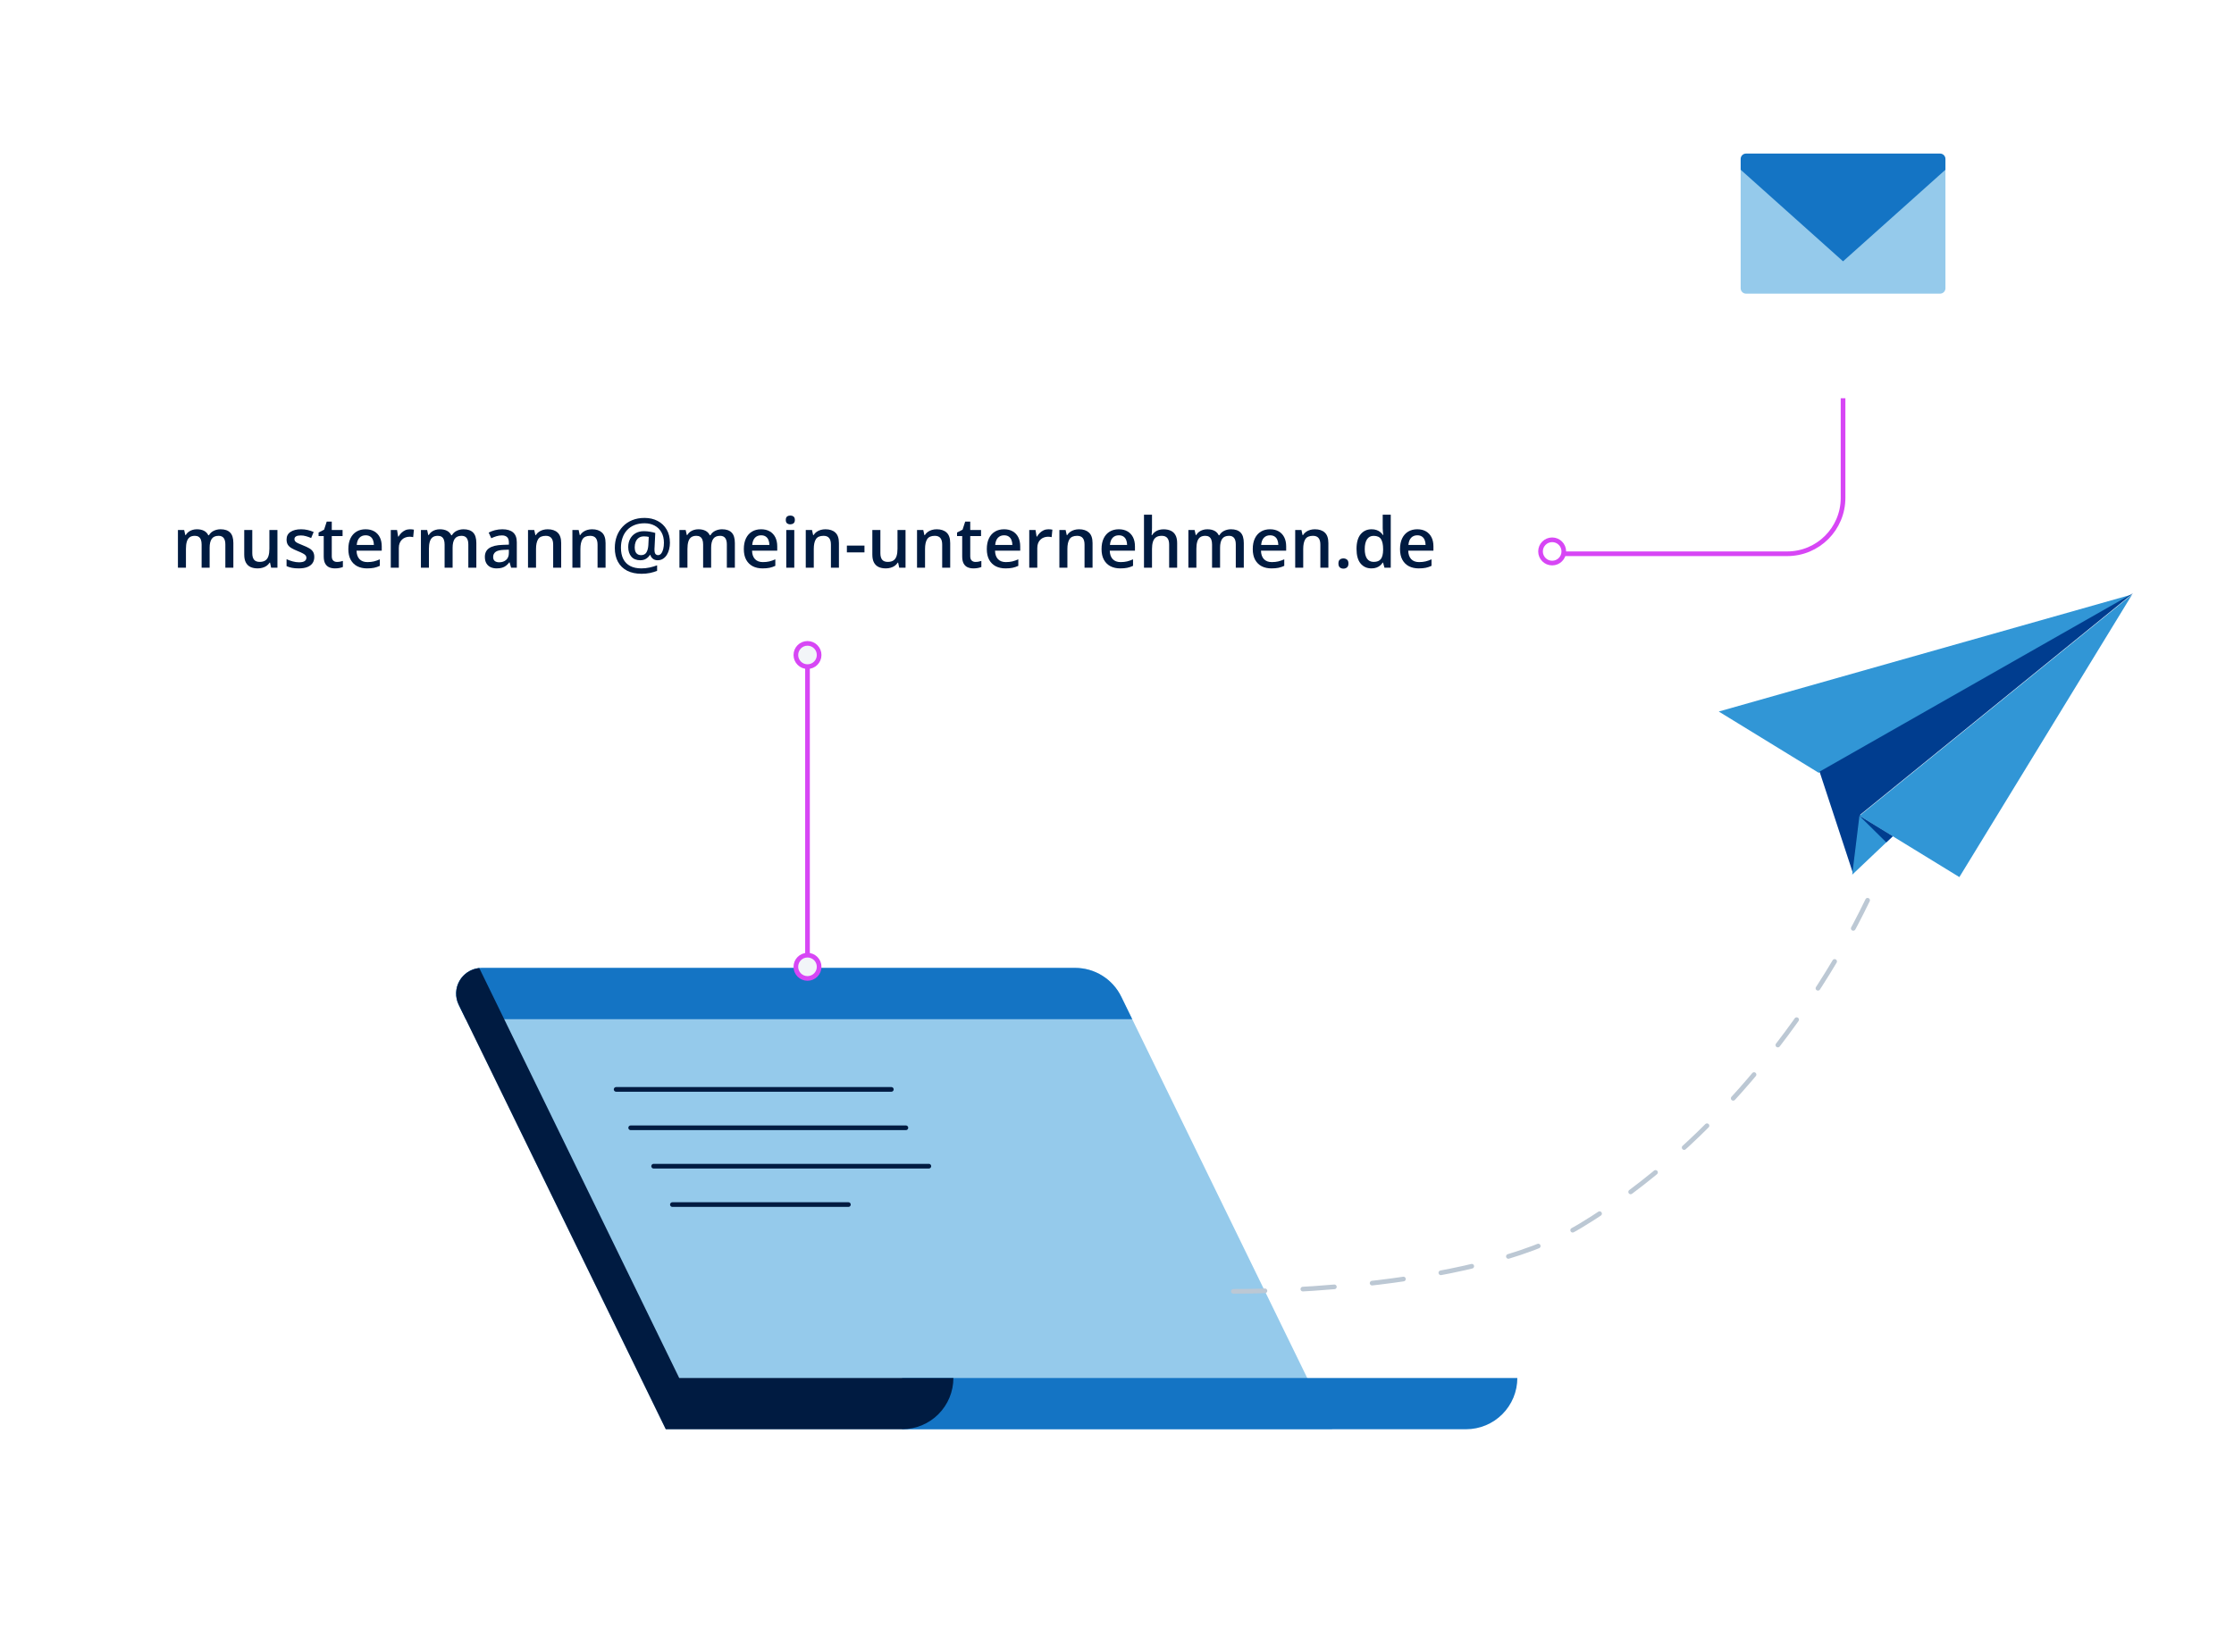 <?xml version="1.0" encoding="UTF-8"?>
<svg xmlns="http://www.w3.org/2000/svg" width="480" height="355" viewBox="0 0 480 355" fill="none">
  <g clip-path="url(#clip0_2143_192)">
    <path d="M231.009 208H103.507C102.573 208 101.654 208.238 100.837 208.691C100.02 209.144 99.332 209.797 98.837 210.589C98.342 211.381 98.056 212.286 98.008 213.219C97.959 214.152 98.147 215.082 98.557 215.921L143.048 307.138H286.246L240.91 214.186C240.005 212.331 238.597 210.767 236.847 209.674C235.096 208.58 233.073 208 231.009 208Z" fill="#95CAEB"></path>
    <path d="M231.009 208H103.507C102.573 208 101.654 208.238 100.837 208.691C100.02 209.144 99.332 209.797 98.837 210.589C98.342 211.381 98.056 212.286 98.008 213.219C97.959 214.152 98.147 215.082 98.557 215.921L100.072 219.015H243.27L240.914 214.186C240.009 212.33 238.6 210.766 236.849 209.672C235.098 208.579 233.074 207.999 231.009 208Z" fill="#1474C4"></path>
    <path d="M315 307.138H193.832V296.122H326.016C326.016 299.044 324.855 301.846 322.789 303.911C320.723 305.977 317.922 307.138 315 307.138Z" fill="#1474C4"></path>
    <path d="M135.506 242.357H194.64" stroke="#001B41" stroke-miterlimit="10" stroke-linecap="round"></path>
    <path d="M132.382 234.106H191.516" stroke="#001B41" stroke-miterlimit="10" stroke-linecap="round"></path>
    <path d="M140.44 250.608H199.575" stroke="#001B41" stroke-miterlimit="10" stroke-linecap="round"></path>
    <path d="M144.47 258.858H182.288" stroke="#001B41" stroke-miterlimit="10" stroke-linecap="round"></path>
    <path d="M145.937 296.123L102.977 208.035C102.094 208.122 101.245 208.421 100.502 208.907C99.759 209.393 99.145 210.051 98.711 210.826C98.278 211.6 98.038 212.468 98.012 213.356C97.986 214.243 98.175 215.123 98.563 215.922L143.048 307.138H193.833C196.754 307.138 199.556 305.977 201.622 303.912C203.687 301.846 204.848 299.044 204.848 296.123H145.937Z" fill="#001B41"></path>
    <g filter="url(#filter0_d_2143_192)">
      <path d="M309.74 141C322.583 141 333 130.475 333 117.5C333 104.525 322.583 94 309.74 94H37.26C24.417 94 14 104.525 14 117.5C14 130.475 24.417 141 37.26 141H309.74Z" fill="white"></path>
    </g>
    <path d="M304.517 113.738C305.239 113.738 305.859 113.887 306.377 114.185C306.895 114.483 307.292 114.905 307.571 115.452C307.849 115.999 307.988 116.653 307.988 117.415V118.338H302.576C302.595 119.124 302.805 119.729 303.206 120.154C303.611 120.579 304.177 120.792 304.905 120.792C305.422 120.792 305.886 120.743 306.296 120.645C306.711 120.542 307.139 120.394 307.578 120.198V121.597C307.173 121.788 306.76 121.927 306.34 122.015C305.92 122.103 305.417 122.146 304.832 122.146C304.036 122.146 303.335 121.993 302.729 121.685C302.129 121.373 301.658 120.909 301.316 120.293C300.979 119.678 300.811 118.914 300.811 118.001C300.811 117.093 300.964 116.321 301.272 115.687C301.58 115.052 302.012 114.568 302.568 114.236C303.125 113.904 303.774 113.738 304.517 113.738ZM304.517 115.035C303.975 115.035 303.535 115.21 303.198 115.562C302.866 115.914 302.671 116.429 302.612 117.107H306.304C306.299 116.702 306.23 116.343 306.099 116.031C305.972 115.718 305.776 115.474 305.513 115.298C305.254 115.123 304.922 115.035 304.517 115.035Z" fill="#001B41"></path>
    <path d="M294.666 122.146C293.699 122.146 292.922 121.795 292.336 121.092C291.755 120.384 291.465 119.341 291.465 117.964C291.465 116.573 291.76 115.521 292.351 114.808C292.947 114.095 293.73 113.738 294.702 113.738C295.112 113.738 295.471 113.794 295.779 113.907C296.086 114.014 296.35 114.161 296.57 114.346C296.794 114.532 296.985 114.739 297.141 114.969H297.222C297.197 114.817 297.168 114.6 297.134 114.317C297.104 114.029 297.09 113.763 297.09 113.519V110.604H298.818V122H297.471L297.163 120.894H297.09C296.943 121.128 296.758 121.341 296.533 121.531C296.313 121.717 296.05 121.866 295.742 121.978C295.439 122.09 295.081 122.146 294.666 122.146ZM295.149 120.748C295.886 120.748 296.406 120.535 296.709 120.11C297.012 119.686 297.168 119.048 297.178 118.199V117.972C297.178 117.063 297.031 116.368 296.738 115.884C296.445 115.396 295.911 115.152 295.134 115.152C294.514 115.152 294.041 115.403 293.713 115.906C293.391 116.404 293.23 117.1 293.23 117.994C293.23 118.887 293.391 119.571 293.713 120.044C294.041 120.513 294.519 120.748 295.149 120.748Z" fill="#001B41"></path>
    <path d="M287.576 121.092C287.576 120.691 287.679 120.411 287.884 120.25C288.094 120.083 288.348 120 288.646 120C288.943 120 289.197 120.083 289.407 120.25C289.622 120.411 289.729 120.691 289.729 121.092C289.729 121.482 289.622 121.766 289.407 121.941C289.197 122.112 288.943 122.198 288.646 122.198C288.348 122.198 288.094 122.112 287.884 121.941C287.679 121.766 287.576 121.482 287.576 121.092Z" fill="#001B41"></path>
    <path d="M282.515 113.738C283.428 113.738 284.139 113.975 284.646 114.449C285.159 114.917 285.416 115.672 285.416 116.712V122H283.694V117.034C283.694 116.404 283.565 115.933 283.306 115.621C283.047 115.303 282.647 115.145 282.105 115.145C281.319 115.145 280.772 115.386 280.464 115.87C280.162 116.353 280.01 117.054 280.01 117.972V122H278.289V113.892H279.629L279.871 114.991H279.966C280.142 114.708 280.359 114.476 280.618 114.295C280.882 114.109 281.175 113.97 281.497 113.877C281.824 113.785 282.164 113.738 282.515 113.738Z" fill="#001B41"></path>
    <path d="M272.876 113.738C273.599 113.738 274.219 113.887 274.736 114.185C275.254 114.483 275.652 114.905 275.93 115.452C276.208 115.999 276.348 116.653 276.348 117.415V118.338H270.935C270.955 119.124 271.165 119.729 271.565 120.154C271.97 120.579 272.537 120.792 273.264 120.792C273.782 120.792 274.246 120.743 274.656 120.645C275.071 120.542 275.498 120.394 275.938 120.198V121.597C275.532 121.788 275.12 121.927 274.7 122.015C274.28 122.103 273.777 122.146 273.191 122.146C272.395 122.146 271.694 121.993 271.089 121.685C270.488 121.373 270.017 120.909 269.675 120.293C269.338 119.678 269.17 118.914 269.17 118.001C269.17 117.093 269.324 116.321 269.631 115.687C269.939 115.052 270.371 114.568 270.928 114.236C271.484 113.904 272.134 113.738 272.876 113.738ZM272.876 115.035C272.334 115.035 271.895 115.21 271.558 115.562C271.226 115.914 271.03 116.429 270.972 117.107H274.663C274.658 116.702 274.59 116.343 274.458 116.031C274.331 115.718 274.136 115.474 273.872 115.298C273.613 115.123 273.281 115.035 272.876 115.035Z" fill="#001B41"></path>
    <path d="M264.498 113.738C265.406 113.738 266.089 113.973 266.548 114.441C267.012 114.91 267.244 115.662 267.244 116.697V122H265.523V117.005C265.523 116.39 265.403 115.926 265.164 115.613C264.925 115.301 264.561 115.145 264.073 115.145C263.389 115.145 262.896 115.364 262.593 115.804C262.295 116.238 262.146 116.871 262.146 117.701V122H260.425V117.005C260.425 116.595 260.372 116.253 260.264 115.979C260.162 115.701 260.003 115.494 259.788 115.357C259.573 115.215 259.302 115.145 258.975 115.145C258.501 115.145 258.123 115.252 257.84 115.467C257.562 115.682 257.361 115.999 257.239 116.419C257.117 116.834 257.056 117.344 257.056 117.95V122H255.335V113.892H256.675L256.917 114.983H257.012C257.178 114.7 257.383 114.468 257.627 114.288C257.876 114.102 258.152 113.965 258.455 113.877C258.758 113.785 259.073 113.738 259.4 113.738C260.005 113.738 260.516 113.846 260.931 114.061C261.346 114.271 261.656 114.593 261.861 115.027H261.993C262.247 114.588 262.601 114.263 263.055 114.053C263.509 113.843 263.99 113.738 264.498 113.738Z" fill="#001B41"></path>
    <path d="M247.52 110.604V113.467C247.52 113.765 247.51 114.056 247.491 114.339C247.476 114.622 247.459 114.842 247.439 114.998H247.535C247.706 114.715 247.916 114.483 248.165 114.302C248.414 114.117 248.692 113.978 249 113.885C249.312 113.792 249.644 113.746 249.996 113.746C250.616 113.746 251.143 113.851 251.578 114.061C252.012 114.266 252.344 114.585 252.574 115.02C252.808 115.455 252.925 116.019 252.925 116.712V122H251.204V117.034C251.204 116.404 251.075 115.933 250.816 115.621C250.557 115.303 250.157 115.145 249.615 115.145C249.092 115.145 248.677 115.254 248.37 115.474C248.067 115.689 247.85 116.009 247.718 116.434C247.586 116.854 247.52 117.366 247.52 117.972V122H245.799V110.604H247.52Z" fill="#001B41"></path>
    <path d="M240.386 113.738C241.108 113.738 241.729 113.887 242.246 114.185C242.764 114.483 243.162 114.905 243.44 115.452C243.718 115.999 243.857 116.653 243.857 117.415V118.338H238.445C238.464 119.124 238.674 119.729 239.075 120.154C239.48 120.579 240.046 120.792 240.774 120.792C241.292 120.792 241.755 120.743 242.166 120.645C242.581 120.542 243.008 120.394 243.447 120.198V121.597C243.042 121.788 242.629 121.927 242.209 122.015C241.79 122.103 241.287 122.146 240.701 122.146C239.905 122.146 239.204 121.993 238.599 121.685C237.998 121.373 237.527 120.909 237.185 120.293C236.848 119.678 236.68 118.914 236.68 118.001C236.68 117.093 236.833 116.321 237.141 115.687C237.449 115.052 237.881 114.568 238.438 114.236C238.994 113.904 239.644 113.738 240.386 113.738ZM240.386 115.035C239.844 115.035 239.404 115.21 239.067 115.562C238.735 115.914 238.54 116.429 238.481 117.107H242.173C242.168 116.702 242.1 116.343 241.968 116.031C241.841 115.718 241.646 115.474 241.382 115.298C241.123 115.123 240.791 115.035 240.386 115.035Z" fill="#001B41"></path>
    <path d="M231.846 113.738C232.759 113.738 233.47 113.975 233.978 114.449C234.49 114.917 234.747 115.672 234.747 116.712V122H233.025V117.034C233.025 116.404 232.896 115.933 232.637 115.621C232.378 115.303 231.978 115.145 231.436 115.145C230.65 115.145 230.103 115.386 229.795 115.87C229.493 116.353 229.341 117.054 229.341 117.972V122H227.62V113.892H228.96L229.202 114.991H229.297C229.473 114.708 229.69 114.476 229.949 114.295C230.213 114.109 230.506 113.97 230.828 113.877C231.155 113.785 231.495 113.738 231.846 113.738Z" fill="#001B41"></path>
    <path d="M225.254 113.738C225.391 113.738 225.54 113.746 225.701 113.76C225.862 113.775 226.001 113.794 226.119 113.819L225.958 115.43C225.855 115.401 225.728 115.379 225.577 115.364C225.43 115.35 225.298 115.342 225.181 115.342C224.874 115.342 224.581 115.394 224.302 115.496C224.024 115.594 223.777 115.745 223.562 115.95C223.348 116.15 223.179 116.402 223.057 116.705C222.935 117.007 222.874 117.359 222.874 117.759V122H221.146V113.892H222.493L222.728 115.32H222.808C222.969 115.032 223.169 114.769 223.409 114.529C223.648 114.29 223.921 114.1 224.229 113.958C224.542 113.812 224.883 113.738 225.254 113.738Z" fill="#001B41"></path>
    <path d="M215.733 113.738C216.456 113.738 217.076 113.887 217.594 114.185C218.111 114.483 218.509 114.905 218.788 115.452C219.066 115.999 219.205 116.653 219.205 117.415V118.338H213.792C213.812 119.124 214.022 119.729 214.422 120.154C214.828 120.579 215.394 120.792 216.122 120.792C216.639 120.792 217.103 120.743 217.513 120.645C217.928 120.542 218.355 120.394 218.795 120.198V121.597C218.39 121.788 217.977 121.927 217.557 122.015C217.137 122.103 216.634 122.146 216.048 122.146C215.252 122.146 214.552 121.993 213.946 121.685C213.346 121.373 212.875 120.909 212.533 120.293C212.196 119.678 212.027 118.914 212.027 118.001C212.027 117.093 212.181 116.321 212.489 115.687C212.796 115.052 213.229 114.568 213.785 114.236C214.342 113.904 214.991 113.738 215.733 113.738ZM215.733 115.035C215.191 115.035 214.752 115.21 214.415 115.562C214.083 115.914 213.888 116.429 213.829 117.107H217.521C217.516 116.702 217.447 116.343 217.315 116.031C217.188 115.718 216.993 115.474 216.729 115.298C216.471 115.123 216.139 115.035 215.733 115.035Z" fill="#001B41"></path>
    <path d="M209.588 120.755C209.812 120.755 210.035 120.735 210.254 120.696C210.474 120.652 210.674 120.601 210.855 120.542V121.846C210.665 121.929 210.418 122 210.115 122.059C209.812 122.117 209.498 122.146 209.17 122.146C208.711 122.146 208.299 122.071 207.933 121.919C207.566 121.763 207.276 121.497 207.061 121.121C206.846 120.745 206.739 120.225 206.739 119.561V115.203H205.633V114.434L206.819 113.826L207.383 112.09H208.467V113.892H210.789V115.203H208.467V119.539C208.467 119.949 208.57 120.254 208.775 120.455C208.98 120.655 209.251 120.755 209.588 120.755Z" fill="#001B41"></path>
    <path d="M201.26 113.738C202.173 113.738 202.884 113.975 203.392 114.449C203.904 114.917 204.161 115.672 204.161 116.712V122H202.439V117.034C202.439 116.404 202.31 115.933 202.051 115.621C201.792 115.303 201.392 115.145 200.85 115.145C200.064 115.145 199.517 115.386 199.209 115.87C198.907 116.353 198.755 117.054 198.755 117.972V122H197.034V113.892H198.375L198.616 114.991H198.711C198.887 114.708 199.104 114.476 199.363 114.295C199.627 114.109 199.92 113.97 200.242 113.877C200.569 113.785 200.909 113.738 201.26 113.738Z" fill="#001B41"></path>
    <path d="M194.565 113.892V122H193.21L192.976 120.909H192.881C192.71 121.187 192.493 121.419 192.229 121.604C191.965 121.785 191.672 121.919 191.35 122.007C191.028 122.1 190.688 122.146 190.332 122.146C189.722 122.146 189.199 122.044 188.765 121.839C188.335 121.629 188.005 121.307 187.776 120.872C187.546 120.438 187.432 119.876 187.432 119.188V113.892H189.16V118.865C189.16 119.495 189.287 119.966 189.541 120.279C189.8 120.591 190.2 120.748 190.742 120.748C191.265 120.748 191.68 120.64 191.987 120.425C192.295 120.21 192.512 119.893 192.639 119.473C192.771 119.053 192.837 118.538 192.837 117.928V113.892H194.565Z" fill="#001B41"></path>
    <path d="M181.961 118.704V117.247H185.74V118.704H181.961Z" fill="#001B41"></path>
    <path d="M177.354 113.738C178.267 113.738 178.978 113.975 179.485 114.449C179.998 114.917 180.254 115.672 180.254 116.712V122H178.533V117.034C178.533 116.404 178.404 115.933 178.145 115.621C177.886 115.303 177.486 115.145 176.944 115.145C176.158 115.145 175.611 115.386 175.303 115.87C175 116.353 174.849 117.054 174.849 117.972V122H173.128V113.892H174.468L174.71 114.991H174.805C174.981 114.708 175.198 114.476 175.457 114.295C175.721 114.109 176.014 113.97 176.336 113.877C176.663 113.785 177.002 113.738 177.354 113.738Z" fill="#001B41"></path>
    <path d="M170.66 113.892V122H168.938V113.892H170.66ZM169.81 110.787C170.074 110.787 170.301 110.857 170.491 110.999C170.687 111.141 170.784 111.385 170.784 111.731C170.784 112.073 170.687 112.317 170.491 112.464C170.301 112.605 170.074 112.676 169.81 112.676C169.537 112.676 169.305 112.605 169.114 112.464C168.929 112.317 168.836 112.073 168.836 111.731C168.836 111.385 168.929 111.141 169.114 110.999C169.305 110.857 169.537 110.787 169.81 110.787Z" fill="#001B41"></path>
    <path d="M163.526 113.738C164.249 113.738 164.869 113.887 165.387 114.185C165.904 114.483 166.302 114.905 166.581 115.452C166.859 115.999 166.998 116.653 166.998 117.415V118.338H161.585C161.605 119.124 161.815 119.729 162.215 120.154C162.621 120.579 163.187 120.792 163.915 120.792C164.432 120.792 164.896 120.743 165.306 120.645C165.721 120.542 166.148 120.394 166.588 120.198V121.597C166.183 121.788 165.77 121.927 165.35 122.015C164.93 122.103 164.427 122.146 163.841 122.146C163.045 122.146 162.345 121.993 161.739 121.685C161.139 121.373 160.667 120.909 160.326 120.293C159.989 119.678 159.82 118.914 159.82 118.001C159.82 117.093 159.974 116.321 160.282 115.687C160.589 115.052 161.021 114.568 161.578 114.236C162.135 113.904 162.784 113.738 163.526 113.738ZM163.526 115.035C162.984 115.035 162.545 115.21 162.208 115.562C161.876 115.914 161.681 116.429 161.622 117.107H165.313C165.309 116.702 165.24 116.343 165.108 116.031C164.981 115.718 164.786 115.474 164.522 115.298C164.264 115.123 163.932 115.035 163.526 115.035Z" fill="#001B41"></path>
    <path d="M155.147 113.738C156.055 113.738 156.739 113.973 157.198 114.441C157.662 114.91 157.894 115.662 157.894 116.697V122H156.172V117.005C156.172 116.39 156.053 115.926 155.813 115.613C155.574 115.301 155.21 115.145 154.722 115.145C154.039 115.145 153.545 115.364 153.243 115.804C152.945 116.238 152.796 116.871 152.796 117.701V122H151.075V117.005C151.075 116.595 151.021 116.253 150.914 115.979C150.811 115.701 150.652 115.494 150.438 115.357C150.223 115.215 149.952 115.145 149.625 115.145C149.151 115.145 148.772 115.252 148.489 115.467C148.211 115.682 148.011 115.999 147.889 116.419C147.767 116.834 147.706 117.344 147.706 117.95V122H145.984V113.892H147.325L147.566 114.983H147.662C147.828 114.7 148.033 114.468 148.277 114.288C148.526 114.102 148.802 113.965 149.104 113.877C149.407 113.785 149.722 113.738 150.049 113.738C150.655 113.738 151.165 113.846 151.58 114.061C151.995 114.271 152.305 114.593 152.51 115.027H152.642C152.896 114.588 153.25 114.263 153.704 114.053C154.158 113.843 154.639 113.738 155.147 113.738Z" fill="#001B41"></path>
    <path d="M143.941 116.639C143.941 117.103 143.887 117.559 143.78 118.008C143.672 118.453 143.509 118.855 143.289 119.217C143.069 119.573 142.793 119.859 142.461 120.074C142.134 120.289 141.746 120.396 141.297 120.396C140.887 120.396 140.545 120.286 140.271 120.066C139.998 119.847 139.82 119.576 139.737 119.253H139.642C139.446 119.571 139.175 119.842 138.829 120.066C138.487 120.286 138.067 120.396 137.569 120.396C136.739 120.396 136.099 120.137 135.65 119.62C135.206 119.097 134.983 118.409 134.983 117.554C134.983 116.89 135.12 116.304 135.394 115.796C135.667 115.284 136.055 114.881 136.558 114.588C137.066 114.295 137.662 114.148 138.345 114.148C138.799 114.148 139.253 114.19 139.708 114.273C140.167 114.351 140.528 114.437 140.792 114.529L140.645 117.54C140.635 117.681 140.628 117.803 140.623 117.906C140.623 118.003 140.623 118.072 140.623 118.111C140.623 118.584 140.699 118.902 140.85 119.063C141.001 119.219 141.18 119.297 141.385 119.297C141.658 119.297 141.888 119.178 142.073 118.938C142.264 118.694 142.408 118.372 142.505 117.972C142.603 117.566 142.652 117.12 142.652 116.631C142.652 115.748 142.471 114.993 142.11 114.368C141.753 113.743 141.263 113.267 140.638 112.94C140.013 112.613 139.3 112.449 138.499 112.449C137.679 112.449 136.951 112.579 136.316 112.837C135.687 113.096 135.154 113.46 134.72 113.929C134.29 114.397 133.965 114.954 133.746 115.599C133.526 116.238 133.416 116.944 133.416 117.715C133.416 118.663 133.584 119.468 133.921 120.132C134.258 120.792 134.754 121.292 135.408 121.634C136.067 121.976 136.871 122.146 137.818 122.146C138.409 122.146 138.997 122.083 139.583 121.956C140.174 121.824 140.708 121.668 141.187 121.487V122.667C140.733 122.857 140.225 123.011 139.664 123.128C139.102 123.245 138.497 123.304 137.847 123.304C136.641 123.304 135.608 123.084 134.749 122.645C133.895 122.205 133.238 121.57 132.779 120.74C132.325 119.91 132.098 118.917 132.098 117.759C132.098 116.832 132.244 115.977 132.537 115.196C132.835 114.41 133.262 113.726 133.819 113.145C134.375 112.559 135.047 112.105 135.833 111.783C136.624 111.46 137.51 111.299 138.492 111.299C139.551 111.299 140.491 111.517 141.312 111.951C142.132 112.381 142.774 112.994 143.238 113.79C143.707 114.585 143.941 115.535 143.941 116.639ZM136.375 117.583C136.375 118.179 136.497 118.614 136.741 118.887C136.985 119.161 137.317 119.297 137.737 119.297C138.274 119.297 138.66 119.1 138.895 118.704C139.129 118.309 139.266 117.789 139.305 117.144L139.393 115.379C139.266 115.345 139.117 115.318 138.946 115.298C138.775 115.274 138.592 115.262 138.396 115.262C137.908 115.262 137.515 115.374 137.217 115.599C136.924 115.818 136.709 116.106 136.573 116.463C136.441 116.814 136.375 117.188 136.375 117.583Z" fill="#001B41"></path>
    <path d="M127.212 113.738C128.125 113.738 128.836 113.975 129.344 114.449C129.856 114.917 130.113 115.672 130.113 116.712V122H128.392V117.034C128.392 116.404 128.262 115.933 128.003 115.621C127.745 115.303 127.344 115.145 126.802 115.145C126.016 115.145 125.469 115.386 125.162 115.87C124.859 116.353 124.708 117.054 124.708 117.972V122H122.986V113.892H124.327L124.568 114.991H124.664C124.839 114.708 125.057 114.476 125.315 114.295C125.579 114.109 125.872 113.97 126.194 113.877C126.521 113.785 126.861 113.738 127.212 113.738Z" fill="#001B41"></path>
    <path d="M117.676 113.738C118.589 113.738 119.3 113.975 119.808 114.449C120.32 114.917 120.577 115.672 120.577 116.712V122H118.855V117.034C118.855 116.404 118.726 115.933 118.467 115.621C118.208 115.303 117.808 115.145 117.266 115.145C116.48 115.145 115.933 115.386 115.625 115.87C115.323 116.353 115.171 117.054 115.171 117.972V122H113.45V113.892H114.791L115.032 114.991H115.127C115.303 114.708 115.521 114.476 115.779 114.295C116.043 114.109 116.336 113.97 116.658 113.877C116.985 113.785 117.325 113.738 117.676 113.738Z" fill="#001B41"></path>
    <path d="M107.928 113.738C108.953 113.738 109.727 113.965 110.25 114.419C110.777 114.874 111.041 115.582 111.041 116.543V122H109.817L109.488 120.85H109.429C109.2 121.143 108.963 121.385 108.719 121.575C108.475 121.766 108.191 121.907 107.869 122C107.552 122.098 107.164 122.146 106.705 122.146C106.221 122.146 105.789 122.059 105.408 121.883C105.027 121.702 104.727 121.429 104.507 121.062C104.288 120.696 104.178 120.232 104.178 119.671C104.178 118.836 104.488 118.208 105.108 117.789C105.733 117.369 106.675 117.137 107.935 117.093L109.341 117.042V116.617C109.341 116.055 109.209 115.655 108.946 115.416C108.687 115.176 108.321 115.057 107.847 115.057C107.442 115.057 107.049 115.115 106.668 115.232C106.287 115.35 105.916 115.494 105.555 115.665L104.998 114.449C105.394 114.239 105.843 114.068 106.346 113.936C106.854 113.804 107.381 113.738 107.928 113.738ZM109.334 118.125L108.287 118.162C107.427 118.191 106.824 118.338 106.478 118.602C106.131 118.865 105.958 119.227 105.958 119.686C105.958 120.086 106.077 120.379 106.316 120.564C106.556 120.745 106.871 120.835 107.261 120.835C107.857 120.835 108.35 120.667 108.741 120.33C109.136 119.988 109.334 119.488 109.334 118.829V118.125Z" fill="#001B41"></path>
    <path d="M99.6 113.738C100.508 113.738 101.192 113.973 101.651 114.441C102.115 114.91 102.347 115.662 102.347 116.697V122H100.625V117.005C100.625 116.39 100.506 115.926 100.267 115.613C100.027 115.301 99.664 115.145 99.175 115.145C98.492 115.145 97.999 115.364 97.696 115.804C97.398 116.238 97.249 116.871 97.249 117.701V122H95.528V117.005C95.528 116.595 95.474 116.253 95.367 115.979C95.264 115.701 95.106 115.494 94.891 115.357C94.676 115.215 94.405 115.145 94.078 115.145C93.604 115.145 93.226 115.252 92.942 115.467C92.664 115.682 92.464 115.999 92.342 116.419C92.22 116.834 92.159 117.344 92.159 117.95V122H90.438V113.892H91.778L92.019 114.983H92.115C92.281 114.7 92.486 114.468 92.73 114.288C92.979 114.102 93.255 113.965 93.558 113.877C93.86 113.785 94.175 113.738 94.502 113.738C95.108 113.738 95.618 113.846 96.033 114.061C96.448 114.271 96.758 114.593 96.963 115.027H97.095C97.349 114.588 97.703 114.263 98.157 114.053C98.611 113.843 99.092 113.738 99.6 113.738Z" fill="#001B41"></path>
    <path d="M88.072 113.738C88.209 113.738 88.357 113.746 88.519 113.76C88.68 113.775 88.819 113.794 88.936 113.819L88.775 115.43C88.672 115.401 88.545 115.379 88.394 115.364C88.248 115.35 88.116 115.342 87.999 115.342C87.691 115.342 87.398 115.394 87.12 115.496C86.841 115.594 86.595 115.745 86.38 115.95C86.165 116.15 85.997 116.402 85.874 116.705C85.752 117.007 85.691 117.359 85.691 117.759V122H83.963V113.892H85.311L85.545 115.32H85.626C85.787 115.032 85.987 114.769 86.226 114.529C86.465 114.29 86.739 114.1 87.046 113.958C87.359 113.812 87.701 113.738 88.072 113.738Z" fill="#001B41"></path>
    <path d="M78.55 113.738C79.272 113.738 79.893 113.887 80.41 114.185C80.928 114.483 81.326 114.905 81.604 115.452C81.882 115.999 82.022 116.653 82.022 117.415V118.338H76.609C76.628 119.124 76.838 119.729 77.239 120.154C77.644 120.579 78.21 120.792 78.938 120.792C79.456 120.792 79.919 120.743 80.33 120.645C80.745 120.542 81.172 120.394 81.611 120.198V121.597C81.206 121.788 80.793 121.927 80.374 122.015C79.954 122.103 79.451 122.146 78.865 122.146C78.069 122.146 77.368 121.993 76.763 121.685C76.162 121.373 75.691 120.909 75.349 120.293C75.012 119.678 74.844 118.914 74.844 118.001C74.844 117.093 74.998 116.321 75.305 115.687C75.613 115.052 76.045 114.568 76.602 114.236C77.158 113.904 77.808 113.738 78.55 113.738ZM78.55 115.035C78.008 115.035 77.568 115.21 77.231 115.562C76.899 115.914 76.704 116.429 76.645 117.107H80.337C80.332 116.702 80.264 116.343 80.132 116.031C80.005 115.718 79.81 115.474 79.546 115.298C79.287 115.123 78.955 115.035 78.55 115.035Z" fill="#001B41"></path>
    <path d="M72.405 120.755C72.63 120.755 72.852 120.735 73.072 120.696C73.291 120.652 73.492 120.601 73.672 120.542V121.846C73.482 121.929 73.235 122 72.933 122.059C72.63 122.117 72.315 122.146 71.988 122.146C71.529 122.146 71.116 122.071 70.75 121.919C70.384 121.763 70.093 121.497 69.878 121.121C69.664 120.745 69.556 120.225 69.556 119.561V115.203H68.45V114.434L69.637 113.826L70.201 112.09H71.285V113.892H73.606V115.203H71.285V119.539C71.285 119.949 71.387 120.254 71.592 120.455C71.797 120.655 72.068 120.755 72.405 120.755Z" fill="#001B41"></path>
    <path d="M67.527 119.686C67.527 120.218 67.397 120.667 67.139 121.033C66.88 121.399 66.501 121.678 66.003 121.868C65.51 122.054 64.905 122.146 64.187 122.146C63.621 122.146 63.132 122.105 62.722 122.022C62.317 121.944 61.934 121.822 61.572 121.656V120.169C61.958 120.35 62.39 120.506 62.869 120.638C63.352 120.77 63.809 120.835 64.238 120.835C64.805 120.835 65.212 120.748 65.461 120.572C65.71 120.391 65.835 120.152 65.835 119.854C65.835 119.678 65.784 119.522 65.681 119.385C65.584 119.244 65.398 119.1 65.124 118.953C64.856 118.802 64.46 118.621 63.938 118.411C63.425 118.206 62.993 118.001 62.642 117.796C62.29 117.591 62.024 117.344 61.843 117.056C61.663 116.763 61.572 116.39 61.572 115.936C61.572 115.218 61.855 114.673 62.422 114.302C62.993 113.926 63.748 113.738 64.685 113.738C65.183 113.738 65.652 113.79 66.091 113.892C66.536 113.99 66.97 114.134 67.395 114.324L66.853 115.621C66.487 115.459 66.118 115.328 65.747 115.225C65.381 115.118 65.007 115.064 64.626 115.064C64.182 115.064 63.843 115.132 63.608 115.269C63.379 115.406 63.264 115.601 63.264 115.855C63.264 116.045 63.32 116.207 63.433 116.338C63.545 116.47 63.738 116.602 64.011 116.734C64.29 116.866 64.675 117.029 65.168 117.225C65.652 117.41 66.069 117.605 66.421 117.811C66.777 118.011 67.051 118.257 67.241 118.55C67.432 118.843 67.527 119.222 67.527 119.686Z" fill="#001B41"></path>
    <path d="M59.61 113.892V122H58.255L58.021 120.909H57.926C57.755 121.187 57.538 121.419 57.274 121.604C57.01 121.785 56.717 121.919 56.395 122.007C56.073 122.1 55.733 122.146 55.377 122.146C54.767 122.146 54.244 122.044 53.81 121.839C53.38 121.629 53.05 121.307 52.821 120.872C52.591 120.438 52.477 119.876 52.477 119.188V113.892H54.205V118.865C54.205 119.495 54.332 119.966 54.586 120.279C54.845 120.591 55.245 120.748 55.787 120.748C56.31 120.748 56.725 120.64 57.032 120.425C57.34 120.21 57.557 119.893 57.684 119.473C57.816 119.053 57.882 118.538 57.882 117.928V113.892H59.61Z" fill="#001B41"></path>
    <path d="M47.393 113.738C48.301 113.738 48.985 113.973 49.444 114.441C49.908 114.91 50.14 115.662 50.14 116.697V122H48.419V117.005C48.419 116.39 48.299 115.926 48.06 115.613C47.82 115.301 47.456 115.145 46.968 115.145C46.285 115.145 45.791 115.364 45.489 115.804C45.191 116.238 45.042 116.871 45.042 117.701V122H43.321V117.005C43.321 116.595 43.267 116.253 43.16 115.979C43.057 115.701 42.898 115.494 42.684 115.357C42.469 115.215 42.198 115.145 41.871 115.145C41.397 115.145 41.019 115.252 40.735 115.467C40.457 115.682 40.257 115.999 40.135 116.419C40.013 116.834 39.952 117.344 39.952 117.95V122H38.23V113.892H39.571L39.812 114.983H39.908C40.074 114.7 40.279 114.468 40.523 114.288C40.772 114.102 41.048 113.965 41.351 113.877C41.653 113.785 41.968 113.738 42.295 113.738C42.901 113.738 43.411 113.846 43.826 114.061C44.241 114.271 44.551 114.593 44.756 115.027H44.888C45.142 114.588 45.496 114.263 45.95 114.053C46.404 113.843 46.885 113.738 47.393 113.738Z" fill="#001B41"></path>
    <path d="M173.5 205.588L173.5 143" stroke="#D746F5"></path>
    <circle cx="2.5" cy="2.5" r="2.5" transform="matrix(0 -1 -1 0 176 210.262)" fill="#F2F5F8" stroke="#D746F5"></circle>
    <circle cx="2.5" cy="2.5" r="2.5" transform="matrix(0 -1 -1 0 176 143.256)" fill="#F2F5F8" stroke="#D746F5"></circle>
    <path d="M399.52 175.317L458.13 127.735L420.993 188.483L399.52 175.317Z" fill="#3196D6"></path>
    <path d="M458.129 127.736L390.769 166.071L369.296 152.905L458.129 127.736Z" fill="#3196D6"></path>
    <path d="M390.95 165.819L398.153 187.715L399.701 175.065L458.311 127.484L390.95 165.819Z" fill="#003D8F"></path>
    <path d="M397.971 187.968L406.685 179.703L399.519 175.317L397.971 187.968Z" fill="#3196D6"></path>
    <path d="M399.52 175.317L406.686 179.703L405.292 181.024L399.52 175.317Z" fill="#003D8F"></path>
    <path d="M265 277.5C265 277.5 315.405 277.988 339.585 263.403C368.766 245.802 391.645 215.667 403.639 188.327" stroke="#BCC8D4" stroke-miterlimit="10" stroke-linecap="round" stroke-dasharray="6.79 8.15"></path>
    <path d="M334 119H384C390.63 119 396 113.63 396 107V44" stroke="#D746F5"></path>
    <path d="M333.5 121C334.881 121 336 119.881 336 118.5C336 117.119 334.881 116 333.5 116C332.119 116 331 117.119 331 118.5C331 119.881 332.119 121 333.5 121Z" fill="white" stroke="#D746F5"></path>
    <g filter="url(#filter1_d_2143_192)">
      <path d="M360 19.2C360 16.68 360 15.42 360.49 14.457C360.922 13.61 361.61 12.922 362.457 12.491C363.42 12 364.68 12 367.2 12H424.8C427.32 12 428.58 12 429.543 12.491C430.39 12.922 431.078 13.61 431.51 14.457C432 15.42 432 16.68 432 19.2V76.8C432 79.32 432 80.58 431.51 81.543C431.078 82.39 430.39 83.078 429.543 83.51C428.58 84 427.32 84 424.8 84H367.2C364.68 84 363.42 84 362.457 83.51C361.61 83.078 360.922 82.39 360.49 81.543C360 80.58 360 79.32 360 76.8V19.2Z" fill="white"></path>
    </g>
    <path d="M374 36.474H418V61.947C418 62.587 417.481 63.105 416.842 63.105H375.158C374.519 63.105 374 62.587 374 61.947V36.474Z" fill="#95CAEB"></path>
    <path d="M374 34.158V36.474L396 56.158L418 36.474V34.158C418 33.519 417.481 33 416.842 33H375.158C374.519 33 374 33.519 374 34.158Z" fill="#1474C4"></path>
  </g>
  <defs>
    <filter id="filter0_d_2143_192" x="-6" y="79" width="359" height="87" filterUnits="userSpaceOnUse" color-interpolation-filters="sRGB">
      <feFlood flood-opacity="0" result="BackgroundImageFix"></feFlood>
      <feColorMatrix in="SourceAlpha" type="matrix" values="0 0 0 0 0 0 0 0 0 0 0 0 0 0 0 0 0 0 127 0" result="hardAlpha"></feColorMatrix>
      <feOffset dy="5"></feOffset>
      <feGaussianBlur stdDeviation="10"></feGaussianBlur>
      <feColorMatrix type="matrix" values="0 0 0 0 0.008 0 0 0 0 0.063 0 0 0 0 0.169 0 0 0 0.15 0"></feColorMatrix>
      <feBlend mode="normal" in2="BackgroundImageFix" result="effect1_dropShadow_2143_192"></feBlend>
      <feBlend mode="normal" in="SourceGraphic" in2="effect1_dropShadow_2143_192" result="shape"></feBlend>
    </filter>
    <filter id="filter1_d_2143_192" x="355.59" y="9.165" width="80.82" height="80.82" filterUnits="userSpaceOnUse" color-interpolation-filters="sRGB">
      <feFlood flood-opacity="0" result="BackgroundImageFix"></feFlood>
      <feColorMatrix in="SourceAlpha" type="matrix" values="0 0 0 0 0 0 0 0 0 0 0 0 0 0 0 0 0 0 127 0" result="hardAlpha"></feColorMatrix>
      <feMorphology radius="0.315" operator="erode" in="SourceAlpha" result="effect1_dropShadow_2143_192"></feMorphology>
      <feOffset dy="1.575"></feOffset>
      <feGaussianBlur stdDeviation="2.362"></feGaussianBlur>
      <feComposite in2="hardAlpha" operator="out"></feComposite>
      <feColorMatrix type="matrix" values="0 0 0 0 0 0 0 0 0 0.106 0 0 0 0 0.255 0 0 0 0.15 0"></feColorMatrix>
      <feBlend mode="normal" in2="BackgroundImageFix" result="effect1_dropShadow_2143_192"></feBlend>
      <feBlend mode="normal" in="SourceGraphic" in2="effect1_dropShadow_2143_192" result="shape"></feBlend>
    </filter>
    <clipPath id="clip0_2143_192">
      <rect width="480" height="355" fill="white"></rect>
    </clipPath>
  </defs>
</svg>

